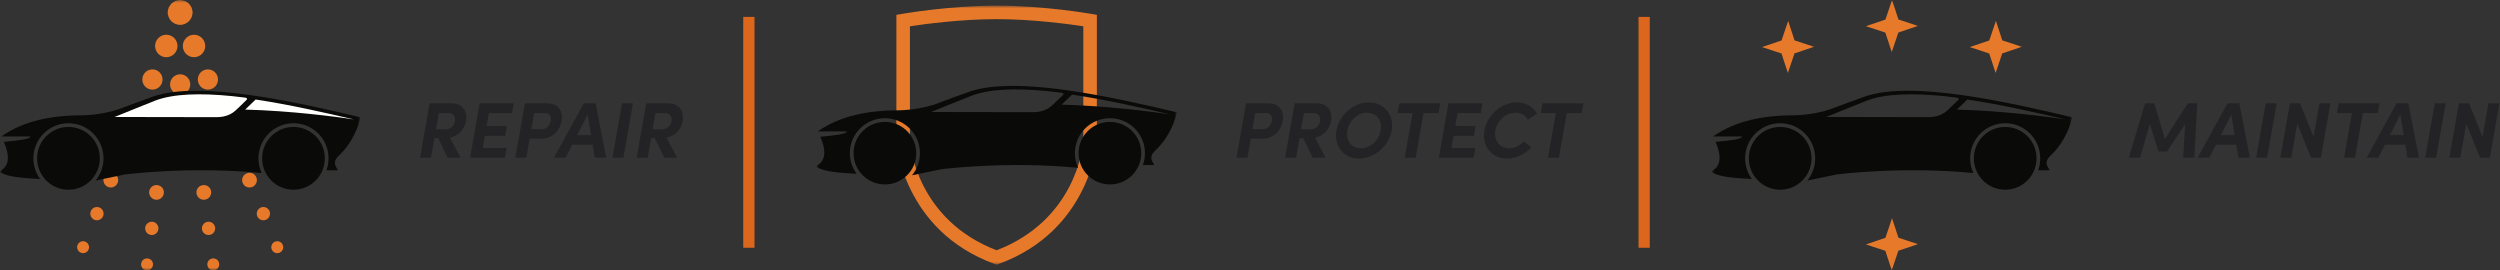 <?xml version="1.0" encoding="UTF-8"?> <svg xmlns="http://www.w3.org/2000/svg" xmlns:xlink="http://www.w3.org/1999/xlink" width="444px" height="48px" viewBox="0 0 444 48" version="1.1"><rect x="0" y="0" width="444" height="48" fill="#333333" stroke="none"/><title>Group 5</title><defs><polygon id="path-1" points="0 0 64 0 64 48 0 48"></polygon><polygon id="path-3" points="-1.08621266e-15 0 64 0 64 46 -1.08621266e-15 46"></polygon><polygon id="path-5" points="-1.08621266e-15 0 64 0 64 48 -1.08621266e-15 48"></polygon></defs><g id="Symbols" stroke="none" stroke-width="1" fill="none" fill-rule="evenodd"><g id="Group-5"><g id="Group-3"><path d="M76.548,28 L77.164,24.542 L77.808,24.542 L79.502,28 L81.784,28 L79.894,24.444 C81.574,24.108 82.512,22.876 82.764,21.504 C83.03,19.922 82.358,18.354 80.146,18.354 L76.296,18.354 L74.602,28 L76.548,28 Z M78.984,22.974 L77.43,22.974 L77.948,20.076 L79.656,20.076 C80.566,20.076 80.93,20.776 80.79,21.546 C80.664,22.316 80.076,22.974 78.984,22.974 Z M89.666,28 L89.96,26.278 L85.732,26.278 L86.11,24.122 L89.722,24.122 L90.016,22.372 L86.418,22.372 L86.824,20.076 L90.94,20.076 L91.234,18.354 L85.186,18.354 L83.492,28 L89.666,28 Z M93.474,28 L94.076,24.626 L96.05,24.626 C98.234,24.626 99.466,23.086 99.746,21.504 C100.026,19.922 99.34,18.354 97.156,18.354 L93.222,18.354 L91.528,28 L93.474,28 Z M96.274,22.918 L94.37,22.918 L94.874,20.076 L96.792,20.076 C97.702,20.076 97.912,20.804 97.8,21.504 C97.674,22.19 97.198,22.918 96.274,22.918 Z M100.46,28 L101.636,25.69 L105.248,25.69 L105.626,28 L107.67,28 L105.78,18.354 L103.68,18.354 L98.388,28 L100.46,28 Z M104.968,23.996 L102.504,23.996 L104.366,20.342 L104.968,23.996 Z M110.722,28 L112.416,18.354 L110.47,18.354 L108.776,28 L110.722,28 Z M115.02,28 L115.636,24.542 L116.28,24.542 L117.974,28 L120.256,28 L118.366,24.444 C120.046,24.108 120.984,22.876 121.236,21.504 C121.502,19.922 120.83,18.354 118.618,18.354 L114.768,18.354 L113.074,28 L115.02,28 Z M117.456,22.974 L115.902,22.974 L116.42,20.076 L118.128,20.076 C119.038,20.076 119.402,20.776 119.262,21.546 C119.136,22.316 118.548,22.974 117.456,22.974 Z" id="REPAIR" fill="#232325" fill-rule="nonzero"></path><g id="FT-Web-Icon---01-Repair"><g id="Group-4"><mask id="mask-2" fill="white"><use xlink:href="#path-1"></use></mask><g id="Clip-2"></g><path d="M27.165,47.09 C27.245,46.506 26.836,45.975 26.25,45.899 C25.673,45.822 25.139,46.232 25.066,46.815 C24.991,47.388 25.396,47.924 25.979,48 C26.562,48.076 27.092,47.666 27.165,47.09 M15.159,42.918 C14.621,42.693 14.001,42.953 13.778,43.495 C13.553,44.03 13.813,44.655 14.351,44.877 C14.895,45.103 15.512,44.846 15.734,44.311 C15.96,43.766 15.702,43.144 15.159,42.918 M29.093,34.336 C29.191,33.624 28.684,32.967 27.966,32.873 C27.245,32.776 26.596,33.28 26.5,33.995 C26.402,34.71 26.911,35.37 27.622,35.468 C28.344,35.562 29,35.054 29.093,34.336 M23.488,26.593 C23.798,25.846 23.447,24.995 22.702,24.69 C21.96,24.38 21.11,24.731 20.801,25.478 C20.496,26.214 20.846,27.066 21.585,27.374 C22.33,27.68 23.184,27.329 23.488,26.593 M26.225,20.077 C26.225,19.181 25.5,18.459 24.609,18.459 C23.714,18.459 22.993,19.181 22.993,20.077 C22.993,20.97 23.714,21.696 24.609,21.696 C25.5,21.696 26.225,20.97 26.225,20.077 M28.868,14.12 C28.868,13.127 28.063,12.32 27.072,12.32 C26.08,12.32 25.275,13.127 25.275,14.12 C25.275,15.113 26.08,15.919 27.072,15.919 C28.063,15.919 28.868,15.113 28.868,14.12 M31.524,8.166 C31.524,7.062 30.633,6.169 29.534,6.169 C28.434,6.169 27.543,7.062 27.543,8.166 C27.543,9.268 28.434,10.16 29.534,10.16 C30.633,10.16 31.524,9.268 31.524,8.166 M32.152,4.398 C32.197,4.394 32.239,4.411 32.287,4.404 C32.339,4.398 32.378,4.366 32.429,4.356 C32.526,4.335 32.616,4.318 32.706,4.287 C32.752,4.269 32.8,4.272 32.845,4.255 C32.87,4.245 32.888,4.221 32.911,4.21 C32.935,4.2 32.952,4.178 32.978,4.172 C33.064,4.127 33.143,4.082 33.224,4.029 C33.296,3.977 33.363,3.929 33.428,3.87 C33.47,3.834 33.521,3.815 33.563,3.776 C33.601,3.738 33.619,3.689 33.65,3.651 C33.712,3.581 33.765,3.512 33.813,3.436 C33.864,3.359 33.91,3.279 33.952,3.196 C33.955,3.189 33.962,3.182 33.965,3.175 C33.986,3.133 34.025,3.106 34.042,3.061 C34.053,3.039 34.046,3.018 34.056,2.998 C34.063,2.97 34.063,2.943 34.073,2.918 C34.101,2.828 34.121,2.74 34.139,2.65 C34.149,2.599 34.184,2.557 34.191,2.501 C34.194,2.459 34.177,2.422 34.184,2.379 C34.188,2.321 34.208,2.268 34.208,2.21 C34.208,2.15 34.184,2.095 34.177,2.039 C34.174,1.998 34.191,1.962 34.188,1.924 C34.181,1.876 34.153,1.841 34.143,1.796 C34.121,1.692 34.101,1.599 34.066,1.497 C34.056,1.46 34.059,1.417 34.046,1.379 C34.042,1.376 34.046,1.369 34.042,1.365 C34.021,1.313 33.973,1.274 33.948,1.223 C33.907,1.143 33.869,1.066 33.819,0.994 C33.765,0.913 33.712,0.84 33.646,0.772 C33.612,0.73 33.591,0.681 33.553,0.643 C33.518,0.608 33.473,0.595 33.436,0.563 C33.366,0.501 33.299,0.449 33.224,0.393 C33.143,0.341 33.061,0.296 32.971,0.251 C32.925,0.226 32.894,0.188 32.842,0.163 C32.815,0.153 32.787,0.157 32.755,0.15 C32.742,0.139 32.724,0.143 32.71,0.135 C32.616,0.105 32.524,0.084 32.423,0.062 C32.374,0.052 32.332,0.024 32.28,0.017 C32.239,0.011 32.197,0.032 32.156,0.024 C32.1,0.022 32.048,0 31.993,0 C31.937,0 31.888,0.022 31.832,0.024 C31.787,0.032 31.749,0.011 31.704,0.017 C31.652,0.024 31.614,0.056 31.562,0.062 C31.465,0.084 31.375,0.105 31.278,0.135 C31.233,0.153 31.188,0.146 31.143,0.163 C31.091,0.188 31.06,0.229 31.011,0.257 C30.927,0.296 30.848,0.341 30.771,0.389 C30.695,0.445 30.626,0.496 30.553,0.56 C30.515,0.595 30.467,0.608 30.432,0.646 C30.394,0.685 30.369,0.737 30.334,0.778 C30.279,0.845 30.227,0.911 30.178,0.983 C30.123,1.063 30.078,1.146 30.033,1.237 C30.026,1.255 30.005,1.272 29.998,1.289 C29.985,1.32 29.96,1.338 29.946,1.365 C29.929,1.41 29.936,1.455 29.918,1.5 C29.887,1.59 29.867,1.682 29.846,1.772 C29.835,1.827 29.804,1.869 29.797,1.921 C29.79,1.97 29.808,2.015 29.804,2.06 C29.801,2.109 29.777,2.157 29.777,2.203 C29.777,2.261 29.801,2.317 29.804,2.376 C29.804,2.418 29.786,2.459 29.794,2.501 C29.801,2.554 29.831,2.592 29.842,2.644 C29.859,2.74 29.88,2.831 29.915,2.921 C29.949,3.018 29.988,3.106 30.033,3.192 C30.075,3.279 30.116,3.359 30.171,3.436 C30.22,3.512 30.272,3.578 30.332,3.648 C30.369,3.689 30.39,3.741 30.432,3.779 C30.467,3.815 30.512,3.828 30.55,3.863 C30.619,3.922 30.685,3.974 30.762,4.029 C30.841,4.082 30.925,4.127 31.011,4.172 C31.06,4.196 31.091,4.234 31.139,4.259 C31.184,4.276 31.229,4.269 31.274,4.287 C31.368,4.318 31.458,4.339 31.556,4.359 C31.607,4.37 31.646,4.401 31.702,4.409 C31.747,4.411 31.787,4.394 31.832,4.398 C31.888,4.401 31.933,4.422 31.985,4.422 C32.048,4.422 32.096,4.401 32.152,4.398 M36.296,7.402 C35.88,6.385 34.712,5.902 33.695,6.321 C32.682,6.746 32.201,7.913 32.616,8.931 C33.04,9.948 34.208,10.431 35.217,10.011 C36.238,9.587 36.722,8.416 36.296,7.402 M35.127,14.12 C35.127,15.113 35.932,15.919 36.924,15.919 C37.916,15.919 38.717,15.113 38.717,14.12 C38.717,13.127 37.916,12.32 36.924,12.32 C35.932,12.32 35.127,13.127 35.127,14.12 M33.792,14.992 C33.792,13.999 32.991,13.196 31.999,13.196 C31.008,13.196 30.203,13.999 30.203,14.992 C30.203,15.985 31.008,16.791 31.999,16.791 C32.991,16.791 33.792,15.985 33.792,14.992 M37.771,20.074 C37.771,20.97 38.495,21.692 39.386,21.692 C40.277,21.692 41.002,20.97 41.002,20.074 C41.002,19.181 40.277,18.459 39.386,18.459 C38.495,18.459 37.771,19.181 37.771,20.074 M36.122,21.174 C36.009,20.288 35.193,19.66 34.305,19.778 C33.425,19.893 32.8,20.702 32.915,21.595 C33.033,22.476 33.841,23.096 34.725,22.984 C35.613,22.87 36.238,22.057 36.122,21.174 M31.081,21.595 C31.199,20.713 30.578,19.897 29.69,19.781 C28.806,19.664 27.994,20.288 27.879,21.174 C27.758,22.06 28.382,22.87 29.263,22.984 C30.151,23.106 30.965,22.481 31.081,21.595 M40.507,26.593 C40.811,27.329 41.665,27.68 42.403,27.374 C43.146,27.066 43.503,26.214 43.198,25.478 C42.885,24.728 42.039,24.38 41.29,24.69 C40.554,24.995 40.201,25.846 40.507,26.593 M36.803,27.586 C36.692,26.784 35.963,26.225 35.169,26.333 C34.375,26.436 33.817,27.169 33.917,27.968 C34.021,28.761 34.757,29.32 35.547,29.216 C36.345,29.111 36.906,28.375 36.803,27.586 M30.078,27.968 C30.186,27.169 29.624,26.436 28.826,26.333 C28.032,26.225 27.303,26.788 27.196,27.586 C27.092,28.382 27.654,29.111 28.444,29.216 C29.246,29.32 29.974,28.757 30.078,27.968 M20.988,31.991 C20.988,31.265 20.403,30.678 19.681,30.678 C18.956,30.678 18.37,31.265 18.37,31.991 C18.37,32.714 18.956,33.3 19.681,33.3 C20.403,33.3 20.988,32.714 20.988,31.991 M43.097,32.488 C43.382,33.161 44.144,33.474 44.814,33.199 C45.486,32.922 45.799,32.158 45.524,31.49 C45.251,30.821 44.484,30.504 43.815,30.789 C43.142,31.056 42.83,31.821 43.097,32.488 M37.496,33.995 C37.403,33.28 36.747,32.776 36.026,32.877 C35.305,32.967 34.804,33.62 34.898,34.338 C34.996,35.058 35.654,35.562 36.369,35.468 C37.09,35.367 37.589,34.718 37.496,33.995 M45.687,38.396 C45.934,39.001 46.624,39.281 47.22,39.035 C47.827,38.785 48.111,38.093 47.869,37.496 C47.612,36.888 46.926,36.607 46.325,36.853 C45.726,37.103 45.441,37.798 45.687,38.396 M18.398,37.945 C18.398,37.291 17.87,36.763 17.219,36.763 C16.567,36.763 16.04,37.291 16.04,37.945 C16.04,38.597 16.567,39.125 17.219,39.125 C17.87,39.125 18.398,38.597 18.398,37.945 M38.207,40.403 C38.117,39.757 37.531,39.302 36.882,39.389 C36.24,39.476 35.786,40.067 35.87,40.716 C35.949,41.358 36.546,41.81 37.188,41.727 C37.839,41.644 38.29,41.05 38.207,40.403 M28.125,40.716 C28.212,40.067 27.758,39.476 27.106,39.386 C26.464,39.306 25.875,39.761 25.789,40.407 C25.705,41.053 26.16,41.644 26.801,41.727 C27.449,41.813 28.043,41.358 28.125,40.716 M50.303,43.901 C50.303,43.314 49.828,42.838 49.243,42.838 C48.656,42.838 48.181,43.314 48.181,43.901 C48.181,44.488 48.656,44.964 49.243,44.964 C49.828,44.964 50.303,44.488 50.303,43.901 M36.831,47.09 C36.906,47.666 37.433,48.076 38.017,48 C38.595,47.924 39.008,47.388 38.925,46.812 C38.856,46.232 38.325,45.822 37.739,45.899 C37.16,45.971 36.75,46.506 36.831,47.09" id="Fill-1" fill="#E7792B" mask="url(#mask-2)"></path><path d="M60.03,27.789 C58.62,29.282 60.421,30.143 59.848,30.243 L57.975,30.243 C58.214,29.581 58.345,28.864 58.345,28.118 C58.345,24.675 55.561,21.887 52.122,21.887 C48.686,21.887 45.9,24.675 45.9,28.118 C45.9,29.053 46.106,29.94 46.475,30.735 C33.854,29.496 22.253,30.972 22.253,30.972 L16.975,32.064 C17.852,30.99 18.38,29.617 18.38,28.119 C18.38,24.677 15.594,21.888 12.158,21.888 C8.722,21.888 5.936,24.677 5.936,28.119 C5.936,29.493 6.38,30.764 7.133,31.794 C3.998,31.626 1.448,31.438 0.118,30.638 C-0.673,30.175 2.852,30.183 0.685,25.187 C3.038,24.993 5.365,24.696 5.365,24.286 L5.365,24.234 L0.232,24.234 C4.199,21.47 8.999,20.464 14.985,20.464 C17.361,20.37 19.234,19.974 20.93,19.452 C23.294,18.552 25.742,17.655 27.209,17.144 C35.563,14.229 52.843,18.187 64,20.821 L63.909,21.209 C63.796,21.772 62.921,25.139 60.03,27.789" id="Fill-3" fill="#0A0B09" mask="url(#mask-2)"></path></g><path d="M46.554,28.12 C46.554,25.04 49.047,22.543 52.122,22.543 C55.198,22.543 57.693,25.04 57.693,28.12 C57.693,31.2 55.198,33.696 52.122,33.696 C49.047,33.696 46.554,31.2 46.554,28.12" id="Fill-5" fill="#0A0B09"></path><path d="M43.817,17.712 C44.048,17.402 43.505,17.334 43.505,17.334 C42.699,17.23 41.901,17.141 41.115,17.061 C35.697,16.527 30.795,16.606 27.502,17.893 C25.388,18.717 23.346,19.578 20.354,20.776 C25.054,20.776 38.501,20.807 38.501,20.807 C40.38,20.807 41.42,20.004 41.827,19.629 C41.827,19.63 43.712,17.852 43.817,17.712" id="Fill-6" fill="#FFFFFE"></path><path d="M62.812,21.203 C57.635,19.987 51.395,18.575 45.399,17.675 C44.819,18.235 44.192,18.841 43.547,19.461 C51.82,19.687 59.582,20.722 62.812,21.203" id="Fill-7" fill="#FFFFFE"></path><path d="M6.589,28.12 C6.589,25.04 9.083,22.543 12.158,22.543 C15.233,22.543 17.727,25.04 17.727,28.12 C17.727,31.2 15.233,33.696 12.158,33.696 C9.083,33.696 6.589,31.2 6.589,28.12" id="Fill-8" fill="#0A0B09"></path></g></g><g id="Group-2" transform="translate(145, 1)"><path d="M76.548,27 L77.15,23.626 L79.124,23.626 C81.308,23.626 82.54,22.086 82.82,20.504 C83.1,18.922 82.414,17.354 80.23,17.354 L76.296,17.354 L74.602,27 L76.548,27 Z M79.348,21.918 L77.444,21.918 L77.948,19.076 L79.866,19.076 C80.776,19.076 80.986,19.804 80.874,20.504 C80.748,21.19 80.272,21.918 79.348,21.918 Z M85.186,27 L85.802,23.542 L86.446,23.542 L88.14,27 L90.422,27 L88.532,23.444 C90.212,23.108 91.15,21.876 91.402,20.504 C91.668,18.922 90.996,17.354 88.784,17.354 L84.934,17.354 L83.24,27 L85.186,27 Z M87.622,21.974 L86.068,21.974 L86.586,19.076 L88.294,19.076 C89.204,19.076 89.568,19.776 89.428,20.546 C89.302,21.316 88.714,21.974 87.622,21.974 Z M96.372,27.168 C99.102,27.168 101.678,24.914 102.168,22.184 C102.644,19.44 100.852,17.186 98.122,17.186 C95.378,17.186 92.83,19.44 92.34,22.184 C91.864,24.914 93.628,27.168 96.372,27.168 Z M96.694,25.334 C94.958,25.334 93.992,23.92 94.3,22.184 C94.608,20.448 96.078,19.02 97.8,19.02 C99.536,19.02 100.516,20.448 100.208,22.184 C99.9,23.92 98.416,25.334 96.694,25.334 Z M106.424,27 L107.824,19.076 L110.484,19.076 L110.778,17.354 L103.512,17.354 L103.218,19.076 L105.878,19.076 L104.478,27 L106.424,27 Z M116.714,27 L117.008,25.278 L112.78,25.278 L113.158,23.122 L116.77,23.122 L117.064,21.372 L113.466,21.372 L113.872,19.076 L117.988,19.076 L118.282,17.354 L112.234,17.354 L110.54,27 L116.714,27 Z M122.65,27.168 C124.288,27.168 125.856,26.384 126.934,25.166 L125.632,24.088 C124.96,24.858 124.064,25.334 123.028,25.334 C121.278,25.334 120.284,23.892 120.578,22.17 C120.886,20.448 122.412,19.02 124.148,19.02 C125.184,19.02 125.898,19.496 126.318,20.266 L127.984,19.188 C127.326,17.97 126.038,17.186 124.4,17.186 C121.67,17.186 119.108,19.454 118.618,22.17 C118.142,24.914 119.92,27.168 122.65,27.168 Z M131.862,27 L133.262,19.076 L135.922,19.076 L136.216,17.354 L128.95,17.354 L128.656,19.076 L131.316,19.076 L129.916,27 L131.862,27 Z" id="PROTECT" fill="#232325" fill-rule="nonzero"></path><g id="FT-Web-Icon---03-Protect"><mask id="mask-4" fill="white"><use xlink:href="#path-3"></use></mask><g id="Clip-2"></g><path d="M32,46.009 L31.584,45.857 C15.477,39.952 14.21,24.464 14.199,24.309 L14.196,24.225 L14.196,1.64 L15.191,1.467 C15.535,1.407 23.69,0 31.999,0 C40.309,0 48.465,1.407 48.808,1.467 L49.804,1.64 L49.801,24.309 C49.79,24.464 48.523,39.952 32.414,45.857 L32,46.009 Z M16.602,24.178 C16.681,25.134 18.01,38.077 31.999,43.449 C45.982,38.081 47.317,25.15 47.397,24.178 L47.397,3.671 C44.964,3.297 38.443,2.4 31.999,2.4 C25.551,2.4 19.035,3.297 16.602,3.671 L16.602,24.178 L16.602,24.178 Z" id="Fill-1" fill="#E7792B" mask="url(#mask-4)"></path><path d="M46.554,26.203 C46.554,23.137 49.047,20.65 52.122,20.65 C55.198,20.65 57.692,23.137 57.692,26.203 C57.692,29.27 55.198,31.757 52.122,31.757 C49.047,31.757 46.554,29.27 46.554,26.203 M43.817,15.84 C44.048,15.531 43.504,15.463 43.504,15.463 C42.698,15.36 41.9,15.271 41.114,15.192 C35.697,14.659 30.795,14.739 27.502,16.02 C25.387,16.841 23.346,17.698 20.354,18.89 C25.053,18.89 38.5,18.922 38.5,18.922 C40.38,18.922 41.42,18.122 41.826,17.75 C41.826,17.75 43.711,15.98 43.817,15.84 M62.812,19.316 C57.635,18.105 51.394,16.7 45.399,15.804 C44.819,16.36 44.192,16.964 43.546,17.582 C51.82,17.807 59.581,18.837 62.812,19.316 M60.029,25.874 C58.619,27.36 60.421,28.218 59.847,28.318 L57.975,28.318 C58.214,27.659 58.344,26.945 58.344,26.203 C58.344,22.774 55.56,19.997 52.122,19.997 C48.685,19.997 45.9,22.774 45.9,26.203 C45.9,27.134 46.105,28.016 46.475,28.808 C33.854,27.574 22.253,29.045 22.253,29.045 L16.974,30.131 C17.852,29.061 18.379,27.694 18.379,26.203 C18.379,22.775 15.594,19.999 12.158,19.999 C8.721,19.999 5.936,22.775 5.936,26.203 C5.936,27.571 6.38,28.836 7.133,29.862 C3.998,29.695 1.447,29.508 0.118,28.712 C-0.673,28.249 2.852,28.258 0.684,23.284 C3.038,23.091 5.364,22.795 5.364,22.386 L5.364,22.335 L0.232,22.335 C4.199,19.582 8.998,18.58 14.984,18.58 C17.361,18.486 19.234,18.093 20.931,17.573 C23.294,16.676 25.741,15.783 27.209,15.273 C35.562,12.372 52.843,16.312 64,18.936 L63.908,19.323 C63.796,19.883 62.921,23.235 60.029,25.874 M6.589,26.203 C6.589,23.137 9.083,20.65 12.158,20.65 C15.234,20.65 17.727,23.137 17.727,26.203 C17.727,29.27 15.234,31.757 12.158,31.757 C9.083,31.757 6.589,29.27 6.589,26.203" id="Fill-3" fill="#0A0B09" mask="url(#mask-4)"></path></g></g><rect id="Rectangle" fill="#DD661D" x="132" y="3" width="2" height="41"></rect><rect id="Rectangle-Copy-2" fill="#DD661D" x="291" y="3" width="2" height="41"></rect><g id="Group" transform="translate(304, 0)"><path d="M76.072,28 L77.822,22.022 L79.348,26.908 L80.874,26.908 L84.08,22.022 L83.73,28 L85.718,28 L86.236,18.354 L84.556,18.354 L80.482,24.682 L78.62,18.354 L76.968,18.354 L74.084,28 L76.072,28 Z M88.378,28 L89.554,25.69 L93.166,25.69 L93.544,28 L95.588,28 L93.698,18.354 L91.598,18.354 L86.306,28 L88.378,28 Z M92.886,23.996 L90.422,23.996 L92.284,20.342 L92.886,23.996 Z M98.64,28 L100.334,18.354 L98.388,18.354 L96.694,28 L98.64,28 Z M102.938,28 L103.988,21.952 L106.438,28 L108.188,28 L109.882,18.354 L107.936,18.354 L106.886,24.304 L104.492,18.354 L102.686,18.354 L100.992,28 L102.938,28 Z M114.25,28 L115.65,20.076 L118.31,20.076 L118.604,18.354 L111.338,18.354 L111.044,20.076 L113.704,20.076 L112.304,28 L114.25,28 Z M118.394,28 L119.57,25.69 L123.182,25.69 L123.56,28 L125.604,28 L123.714,18.354 L121.614,18.354 L116.322,28 L118.394,28 Z M122.902,23.996 L120.438,23.996 L122.3,20.342 L122.902,23.996 Z M128.656,28 L130.35,18.354 L128.404,18.354 L126.71,28 L128.656,28 Z M132.954,28 L134.004,21.952 L136.454,28 L138.204,28 L139.898,18.354 L137.952,18.354 L136.902,24.304 L134.508,18.354 L132.702,18.354 L131.008,28 L132.954,28 Z" id="MAINTAIN" fill="#232325" fill-rule="nonzero"></path><g id="FT-Web-Icon---02-Maintain"><polyline id="Fill-1" fill="#E7792B" points="13.578 3.71 12.404 7.185 8.935 8.36 12.392 9.498 13.527 12.96 14.701 9.485 18.171 8.31 14.713 7.172 13.578 3.71"></polyline><g id="Group-7"><mask id="mask-6" fill="white"><use xlink:href="#path-5"></use></mask><g id="Clip-3"></g><polyline id="Fill-2" fill="#E7792B" mask="url(#mask-6)" points="32.025 0 30.852 3.475 27.382 4.651 30.838 5.788 31.974 9.25 33.148 5.775 36.618 4.6 33.161 3.463 32.025 0"></polyline><polyline id="Fill-4" fill="#E7792B" mask="url(#mask-6)" points="30.852 42.234 27.382 43.409 30.839 44.546 31.975 48.009 33.148 44.534 36.618 43.358 33.161 42.221 32.025 38.758 30.852 42.234"></polyline><polyline id="Fill-5" fill="#E7792B" mask="url(#mask-6)" points="50.473 3.71 49.299 7.185 45.829 8.36 49.287 9.498 50.422 12.96 51.596 9.485 55.065 8.31 51.608 7.172 50.473 3.71"></polyline><path d="M46.554,28.12 C46.554,25.04 49.047,22.543 52.122,22.543 C55.198,22.543 57.692,25.04 57.692,28.12 C57.692,31.199 55.198,33.696 52.122,33.696 C49.047,33.696 46.554,31.199 46.554,28.12 M43.817,17.712 C44.048,17.402 43.504,17.333 43.504,17.333 C42.698,17.23 41.9,17.14 41.114,17.061 C35.697,16.526 30.795,16.607 27.502,17.893 C25.387,18.717 23.346,19.577 20.354,20.775 C25.053,20.775 38.5,20.807 38.5,20.807 C40.38,20.807 41.42,20.004 41.826,19.63 C41.826,19.63 43.711,17.853 43.817,17.712 M62.812,21.203 C57.635,19.986 51.394,18.576 45.399,17.676 C44.819,18.234 44.192,18.841 43.546,19.461 C51.82,19.688 59.581,20.722 62.812,21.203 M60.029,27.789 C58.619,29.281 60.421,30.142 59.847,30.243 L57.975,30.243 C58.214,29.581 58.344,28.864 58.344,28.119 C58.344,24.676 55.56,21.887 52.122,21.887 C48.685,21.887 45.9,24.676 45.9,28.119 C45.9,29.054 46.105,29.94 46.475,30.735 C33.854,29.496 22.253,30.973 22.253,30.973 L16.974,32.064 C17.852,30.989 18.379,29.616 18.379,28.12 C18.379,24.677 15.594,21.888 12.158,21.888 C8.721,21.888 5.936,24.677 5.936,28.12 C5.936,29.492 6.38,30.763 7.133,31.793 C3.998,31.626 1.447,31.438 0.118,30.639 C-0.673,30.174 2.852,30.183 0.684,25.188 C3.037,24.994 5.364,24.697 5.364,24.286 L5.364,24.234 L0.232,24.234 C4.199,21.47 8.998,20.464 14.984,20.464 C17.361,20.369 19.234,19.975 20.931,19.452 C23.294,18.552 25.741,17.655 27.209,17.143 C35.562,14.229 52.843,18.186 64,20.821 L63.908,21.21 C63.796,21.772 62.921,25.138 60.029,27.789 M6.589,28.12 C6.589,25.04 9.083,22.543 12.158,22.543 C15.234,22.543 17.727,25.04 17.727,28.12 C17.727,31.199 15.234,33.696 12.158,33.696 C9.083,33.696 6.589,31.199 6.589,28.12" id="Fill-6" fill="#0A0B09" mask="url(#mask-6)"></path></g></g></g></g></g></svg> 